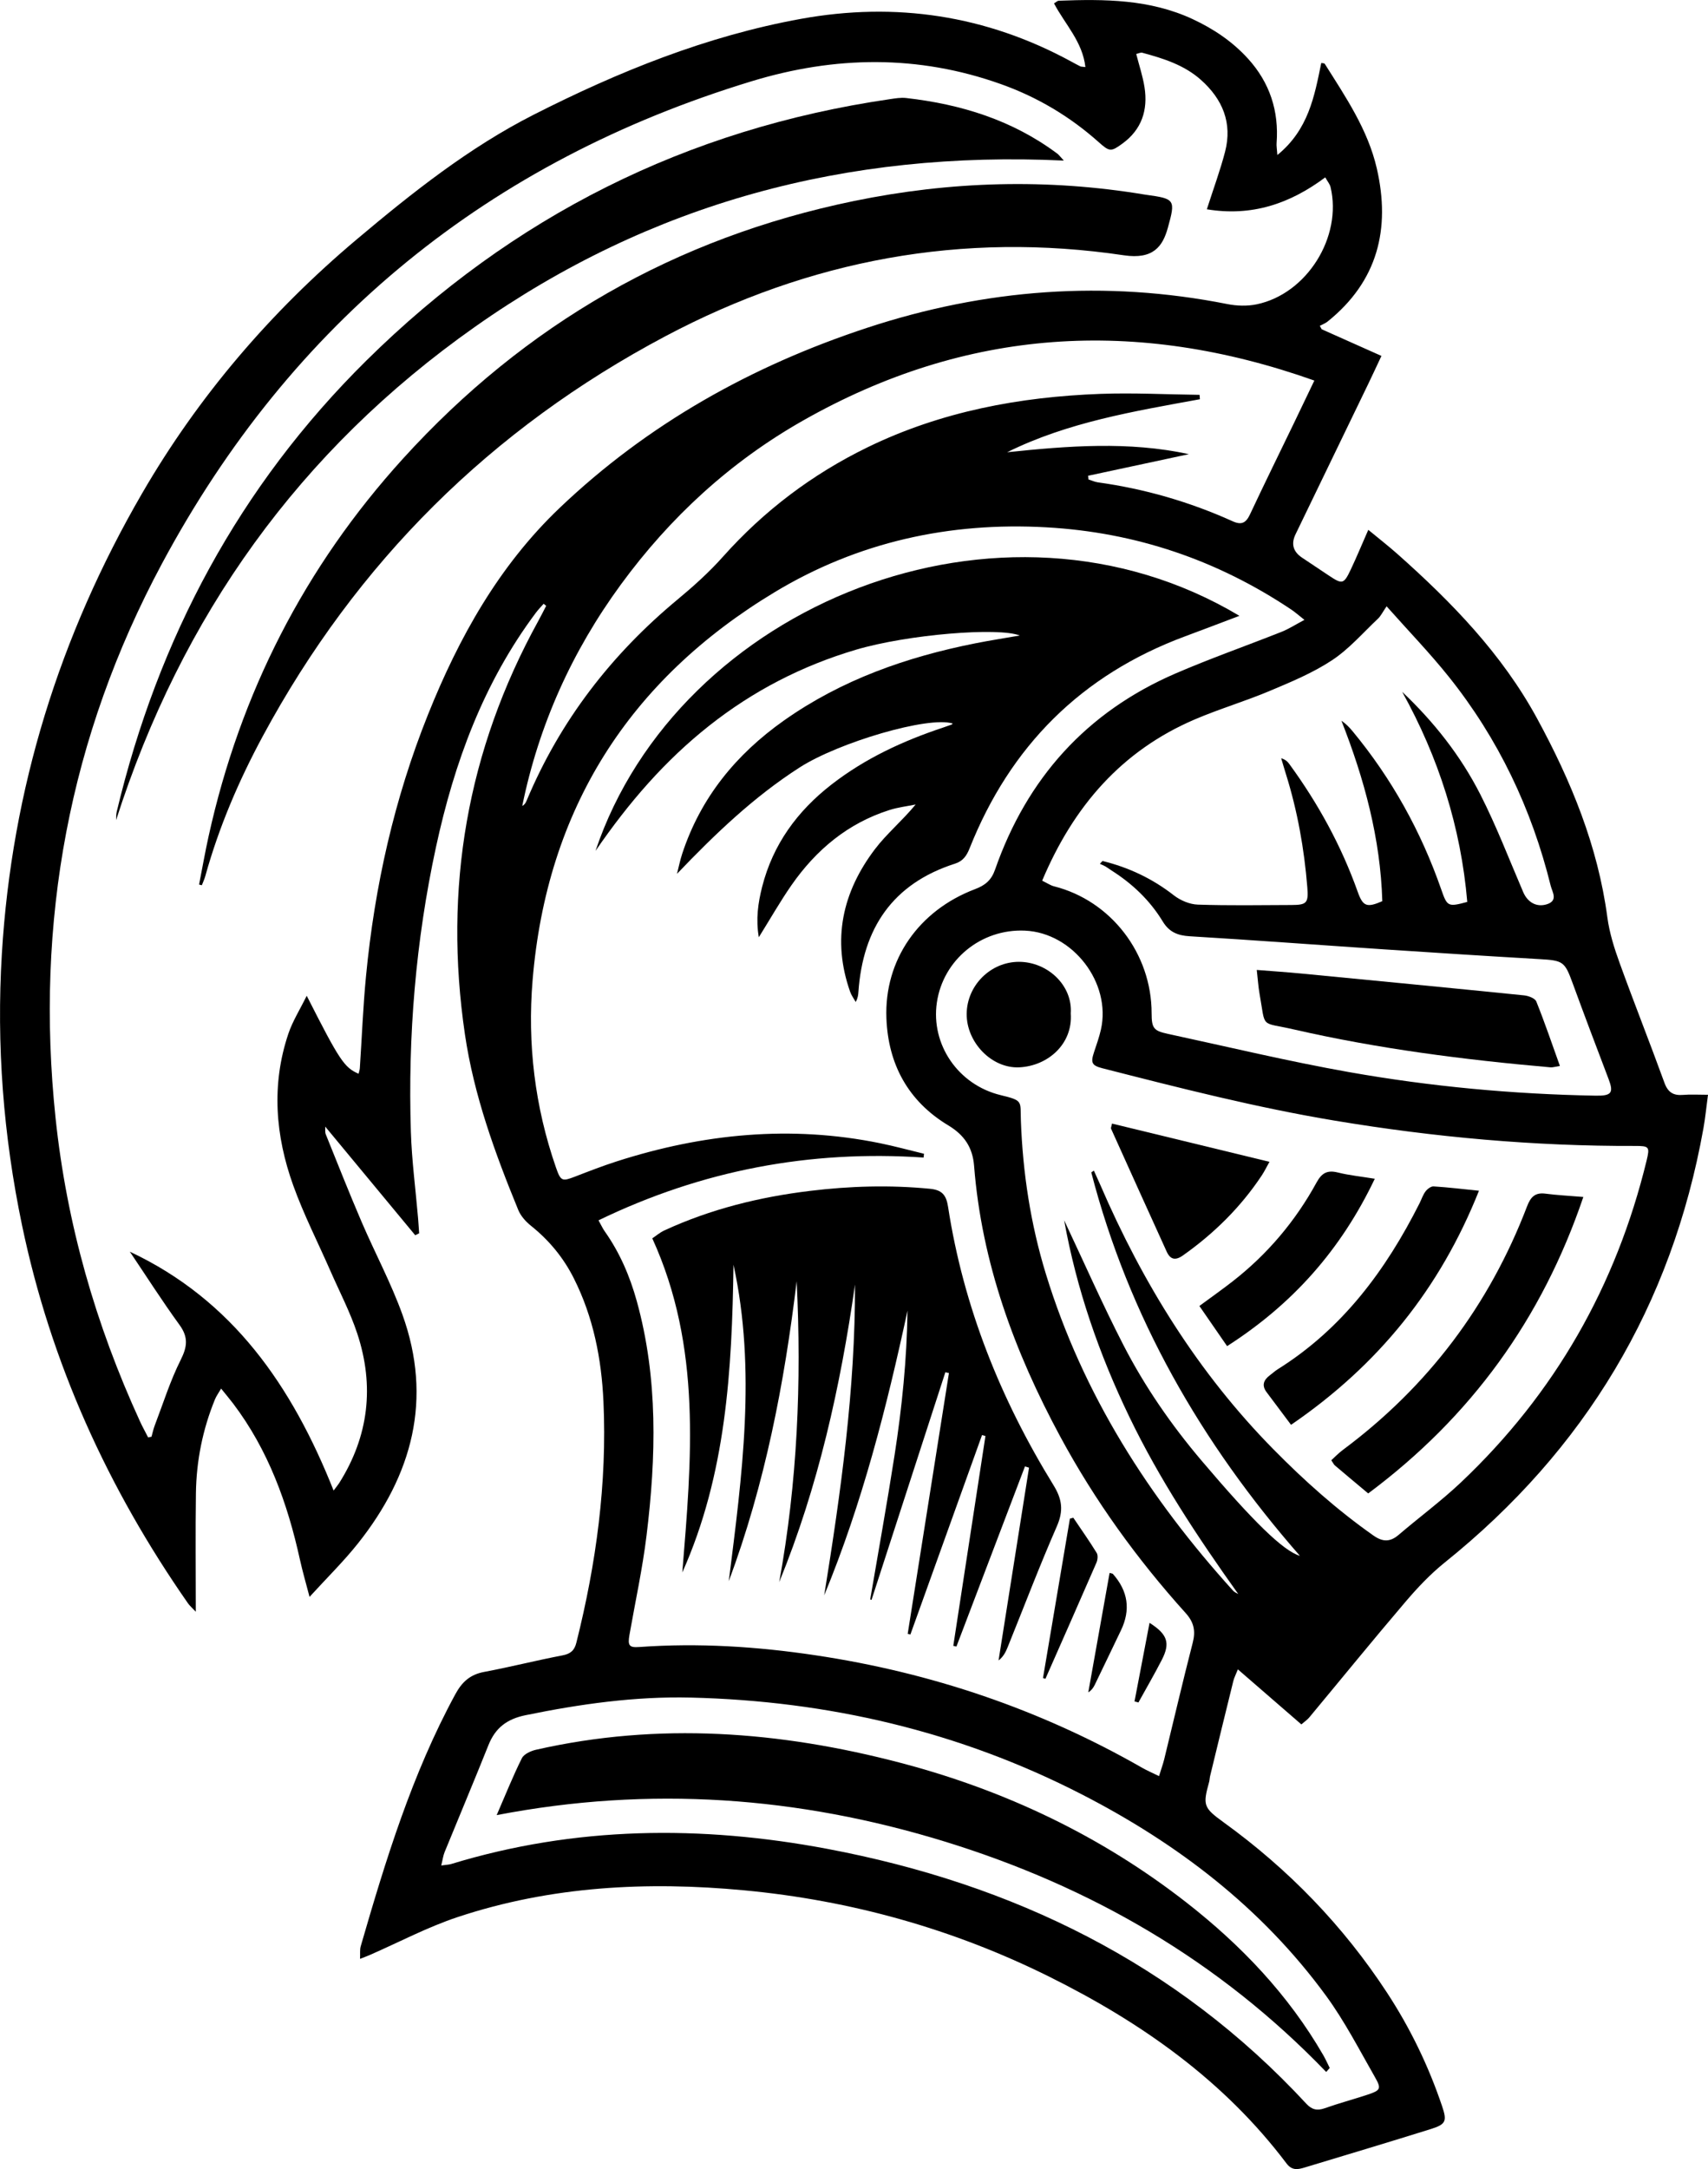 <?xml version="1.0" encoding="UTF-8"?> <svg xmlns="http://www.w3.org/2000/svg" id="Layer_2" data-name="Layer 2" viewBox="0 0 567.89 721.02"><defs><style> .cls-1 { stroke-width: 0px; } </style></defs><g id="Layer_1-2" data-name="Layer 1"><g><path class="cls-1" d="m567.89,363.89c-.55,4.08-.89,7.65-1.52,11.17-10.54,58.89-39.37,106.86-85.97,144.3-4.83,3.88-9.17,8.48-13.19,13.21-10.79,12.65-21.28,25.56-31.92,38.35-.6.72-1.42,1.27-2.6,2.29-6.96-6.04-13.84-11.99-21.11-18.3-.72,1.81-1.25,2.8-1.51,3.86-2.61,10.54-5.17,21.08-7.73,31.63-.15.64-.15,1.31-.32,1.94-2.14,7.72-1.88,8.57,4.8,13.4,21.59,15.6,39.82,34.42,54.4,56.72,7.69,11.76,13.77,24.33,18.26,37.65,1.68,4.97,1.3,6.02-3.74,7.6-13.95,4.37-27.97,8.55-41.96,12.79-2.26.68-4.19,1.09-6.05-1.38-20.81-27.58-48.26-46.84-78.8-62.02-32-15.91-65.96-25.39-101.5-28.74-32.24-3.04-64.22-1.4-95.2,8.87-10.07,3.34-19.57,8.39-29.33,12.65-.87.38-1.76.7-3.19,1.26.08-1.71-.11-3.02.22-4.17,8.32-28.74,17.07-57.3,31.46-83.79,2.24-4.12,4.94-6.55,9.59-7.42,8.71-1.63,17.31-3.83,26.02-5.49,2.68-.51,3.99-1.63,4.63-4.21,6.6-26.32,10.24-53,9.01-80.17-.65-14.23-3.36-28.08-9.86-40.98-3.47-6.89-8.22-12.63-14.24-17.45-1.73-1.38-3.41-3.26-4.23-5.27-7.75-18.89-14.73-38.03-17.73-58.37-7.14-48.5.68-94.35,24.38-137.38.92-1.67,1.76-3.37,2.64-5.06-.28-.23-.56-.45-.85-.68-.86.99-1.78,1.92-2.56,2.96-17.42,23.26-27.15,49.82-33.23,77.91-6.75,31.21-9.36,62.81-8.35,94.69.3,9.53,1.57,19.02,2.38,28.54.15,1.72.25,3.44.37,5.16-.43.22-.87.43-1.3.65-9.89-11.93-19.78-23.87-29.93-36.12.05.96-.11,1.85.18,2.56,3.93,9.74,7.8,19.52,11.94,29.17,4.41,10.27,9.74,20.19,13.52,30.68,10.16,28.16,3.34,53.41-14.78,76.18-4.77,6-10.29,11.4-16.07,17.74-1.16-4.47-2.33-8.44-3.22-12.48-4.11-18.66-10.5-36.33-22.15-51.74-1.18-1.55-2.44-3.04-4.03-5.02-.84,1.45-1.57,2.44-2.03,3.54-4.11,10.02-6.2,20.48-6.35,31.27-.18,12.83-.04,25.67-.04,39.37-1.22-1.31-2.03-1.98-2.61-2.82-26.67-38.25-45.62-79.91-55.17-125.67-6.21-29.79-8.54-59.85-6.7-90.29,3.31-54.75,19.18-105.65,46.6-152.94,18.75-32.34,42.82-60.42,71.4-84.48,18.4-15.49,37.31-30.5,58.84-41.44,28.22-14.33,57.52-26.17,88.83-31.85,31.47-5.71,61.58-1.21,89.85,14.17,1.01.55,2.02,1.11,3.05,1.62.27.13.63.1,1.69.23-.94-8.43-6.81-14.26-10.43-21.16.75-.45,1.14-.87,1.55-.89,15.21-.58,30.32-.51,44.55,6.12,6.95,3.24,13.2,7.43,18.37,13.11,7.26,7.98,10.34,17.41,9.53,28.14-.07.88.11,1.78.26,3.92,10.33-8.42,12.32-19.49,14.59-30.59.34.08,1.01.03,1.18.3,6.93,11,14.32,21.84,17.29,34.75,4.63,20.13.27,37.55-16.38,50.91-.75.6-1.71.95-2.57,1.41.21.38.42.76.63,1.14,6.5,2.9,13.01,5.8,19.86,8.86-1.68,3.57-3.05,6.54-4.47,9.48-8.02,16.6-16.06,33.19-24.08,49.79q-2.32,4.79,2.15,7.79c3.01,2.02,6.02,4.03,9.04,6.03,4.36,2.9,4.85,2.81,7.18-2.12,1.96-4.14,3.71-8.39,5.81-13.16,3.48,2.88,6.67,5.35,9.69,8.03,18.05,16.03,34.75,33.21,46.43,54.67,11.32,20.81,20.21,42.42,23.37,66.14.69,5.16,2.31,10.28,4.1,15.21,4.81,13.3,10.04,26.45,14.87,39.74,1.19,3.28,3.04,4.32,6.28,4.04,2.41-.21,4.86-.04,8.23-.04ZM110.92,495.47c1.1-1.46,1.51-1.94,1.84-2.46,9.86-15.62,11.78-32.32,6.03-49.71-2.36-7.15-5.9-13.91-8.93-20.83-4.15-9.48-8.89-18.75-12.38-28.47-5.92-16.48-7.3-33.41-1.62-50.33,1.4-4.18,3.83-8.01,6.12-12.67,10.91,21.5,12.48,23.86,17.24,25.92.15-.64.38-1.24.42-1.85.68-10.18,1.07-20.39,2.05-30.54,2.87-29.96,9.42-59.08,20.64-87.06,10.26-25.59,23.57-49.4,43.72-68.61,29.33-27.96,63.89-47.26,102.25-59.89,39.21-12.91,79.11-15.96,119.75-7.9,3.16.63,6.65.74,9.78.09,16.69-3.47,28.51-22.39,24.56-38.97-.24-1-1.01-1.88-1.76-3.23-11.86,8.86-24.56,13.06-39.37,10.61,2.23-6.95,4.46-12.96,6.06-19.12,2.49-9.58-.83-17.49-8.03-23.9-5.57-4.96-12.5-7.13-19.51-9.02-.53-.14-1.2.23-2,.41.98,3.83,2.19,7.41,2.76,11.08,1.18,7.57-.94,14.04-7.33,18.7-3.86,2.81-4.31,2.73-7.94-.5-9.58-8.54-20.42-14.97-32.5-19.27-27.51-9.79-55.11-9.39-82.86-.94C162.57,53.59,96.94,107.01,53.86,187.34c-30.86,57.54-42.23,119.23-35.39,184.28,3.71,35.21,13.32,68.69,28.04,100.78.84,1.84,1.83,3.62,2.75,5.42.37-.08.74-.17,1.12-.25.34-1.21.59-2.45,1.03-3.62,2.81-7.34,5.16-14.92,8.67-21.91,2.21-4.4,2.57-7.56-.4-11.64-5.76-7.92-11.03-16.2-16.51-24.33,34.23,16.08,53.94,44.66,67.75,79.4Zm274.43,94.96c.7-2.27,1.31-3.92,1.73-5.61,3.16-12.93,6.17-25.89,9.49-38.78,1.01-3.91.4-6.79-2.36-9.85-16.15-17.92-30.2-37.37-41.68-58.63-15.23-28.2-26.13-57.81-28.66-90.04-.49-6.19-3.33-10.27-8.57-13.43-13.34-8.02-19.99-20.31-20.58-35.59-.75-19.4,10.74-35.86,29.49-42.95,3.36-1.27,5.4-2.96,6.63-6.47,10.59-30.32,30.37-52.39,59.96-65.19,11.61-5.02,23.58-9.21,35.34-13.88,2.37-.94,4.55-2.36,7.57-3.96-1.95-1.53-3.12-2.59-4.43-3.46-24.63-16.46-51.69-25.63-81.31-27.3-32.27-1.82-62.69,4.86-90.33,21.51-48.55,29.25-75.86,72.33-80.56,129.03-1.76,21.16.75,42.06,7.77,62.26,1.59,4.56,2.03,4.69,6.33,3.03,4.6-1.78,9.21-3.57,13.91-5.08,28.69-9.21,57.85-12.1,87.59-6.01,4.88,1,9.7,2.32,14.54,3.49-.05.42-.09.84-.14,1.26-37.81-2.55-73.72,4.23-108.08,20.87.94,1.68,1.4,2.73,2.05,3.64,5.01,7.08,8.37,14.91,10.67,23.21,7.12,25.71,6.44,51.8,3.25,77.9-1.35,11.08-3.75,22.02-5.68,33.03-.63,3.58-.1,4.3,3.29,4.05,19.64-1.41,39.16-.16,58.57,2.75,38.46,5.75,74.72,18.01,108.52,37.35,1.66.95,3.43,1.71,5.67,2.81Zm-22.52-200.71c.29-.2.58-.39.87-.59.72,1.6,1.47,3.2,2.17,4.81,14.08,32.61,32.47,62.37,57.52,87.81,10.31,10.47,21.21,20.2,33.24,28.66,3.04,2.14,5.52,2.25,8.38-.19,6.88-5.88,14.2-11.28,20.76-17.48,31.2-29.52,51.61-65.35,61.73-107.06,1.08-4.47.82-4.77-3.87-4.76-33.48.11-66.69-2.89-99.72-8.39-26.15-4.35-51.77-10.89-77.4-17.44-3.5-.89-3.92-1.85-2.77-5.3.83-2.49,1.72-4.98,2.3-7.53,3.51-15.55-9.31-32.21-25.26-32.91-14.57-.65-27.22,9.69-29.29,23.94-2.02,13.89,7.03,27.31,21.25,30.75,7.57,1.83,6.45,1.97,6.69,8.43.63,17.35,3.22,34.39,8.31,50.99,12.3,40.11,34.33,74.49,62.29,105.35.43.47,1.11.71,1.68,1.06-13.5-18.92-26.17-38.06-36.2-58.86-10.05-20.83-17.57-42.48-21.69-65.38,6.6,13.99,12.75,27.96,19.72,41.51,7.09,13.78,15.9,26.52,25.95,38.37,17,20.04,27.15,30.04,32.71,31.66-32.87-37.58-56.9-79.4-69.36-127.45Zm-16.3-96.96c1.65.79,2.73,1.56,3.93,1.86,18.93,4.78,32.45,22.33,32.44,42.22,0,4.98.73,5.81,5.34,6.81,20.07,4.33,40.07,9.14,60.27,12.72,27.08,4.8,54.46,7.34,81.99,7.84,5.35.1,6.08-.96,4.33-5.54-4.03-10.59-8.05-21.2-11.94-31.84-2.64-7.22-3.16-7.56-11.02-8.01-17.26-1-34.51-2.1-51.76-3.25-21.52-1.43-43.03-3.06-64.56-4.35-4.02-.24-6.82-1.41-8.94-4.9-4.26-7.01-10.08-12.55-17-16.94-.69-.44-1.35-.95-2.06-1.37-.59-.34-1.24-.58-1.86-.87.3-.31.59-.62.89-.94,8.7,2.13,16.58,5.85,23.72,11.42,2.17,1.69,5.24,2.99,7.95,3.08,10.37.35,20.75.17,31.13.13,5.11-.02,5.7-.65,5.29-5.85-1.03-12.84-3.28-25.45-7.14-37.76-.54-1.72-1.03-3.45-1.55-5.17,1.45.44,2.13,1.13,2.7,1.91,9.57,13.1,17.3,27.19,22.75,42.5,1.73,4.85,3.01,5.34,8.17,3.1-.61-20.81-5.97-40.62-13.59-59.99,1.53,1.05,2.66,2.23,3.7,3.48,13.05,15.77,22.8,33.38,29.52,52.7,1.95,5.62,2.24,5.77,8.62,4.05-2.12-24.79-9.51-48-21.64-69.83,10.58,10.01,19.46,21.27,25.97,34.08,5.36,10.52,9.6,21.62,14.27,32.49,1.46,3.4,4.4,5.09,7.78,4.07,3.96-1.19,1.87-4.13,1.37-6.14-6.32-25.6-17.43-48.94-33.92-69.55-6.23-7.79-13.2-15-20.65-23.38-1.35,1.97-1.93,3.23-2.87,4.11-5.01,4.73-9.63,10.1-15.31,13.84-6.38,4.21-13.63,7.21-20.73,10.2-8.18,3.44-16.75,5.97-24.9,9.46-24.31,10.42-40.3,28.87-50.72,53.61Zm-199.82,327.34c1.7-.24,2.53-.25,3.29-.48,41.24-12.6,83.14-12.95,125.04-5.05,61.75,11.64,116.03,38,159.29,84.72,1.82,1.97,3.58,2.41,6.12,1.51,4.65-1.65,9.43-2.92,14.12-4.47,4.43-1.46,4.82-1.97,2.6-5.85-5.22-9.13-10.07-18.58-16.25-27.04-21.32-29.16-49.23-50.53-81.19-66.95-40.85-21-84.46-31.11-130.12-32.2-18.42-.44-36.75,2.14-54.88,5.86-6.18,1.27-10.03,4.2-12.32,9.93-4.76,11.91-9.74,23.73-14.59,35.6-.47,1.15-.62,2.43-1.11,4.42ZM437,126.5c-59.32-21.05-115.79-17.48-170.04,13.32-24.1,13.68-44.14,32.1-60.51,54.46-16.24,22.18-27.3,46.68-32.81,73.63.84-.45,1.18-1.12,1.47-1.81,11.11-26.52,28.15-48.55,50.22-66.86,5.29-4.39,10.47-9.05,15.04-14.18,13.68-15.34,29.75-27.46,48.15-36.41,24.38-11.85,50.47-16.73,77.34-17.72,10.97-.4,21.98.19,32.98.32.04.49.07.97.11,1.46-21.86,4.01-43.83,7.59-64.09,17.62,20.23-2.11,40.4-3.71,60.42.64-11.17,2.39-22.34,4.78-33.51,7.18.04.41.09.81.13,1.22,1.03.33,2.04.81,3.09.96,15.58,2.16,30.54,6.48,44.86,12.95,2.96,1.34,4.43.53,5.75-2.28,4.75-10.12,9.69-20.16,14.56-30.23,2.13-4.42,4.25-8.85,6.86-14.3Z"></path><path class="cls-1" d="m66.19,294.04c1.06-5.39,2-10.8,3.19-16.16,10.49-47.47,31.92-89.43,64.58-125.39,40.63-44.74,90.64-73.46,149.96-85.67,32.09-6.6,64.32-7.53,96.68-2.14.16.03.33.05.49.07,9.61,1.33,9.82,1.58,7.19,11.03-1.71,6.13-4.84,10.53-14.6,9.08-53.69-7.98-104.61,1.56-152.38,26.87-58.01,30.73-102.75,75.17-133.95,133.02-7.98,14.8-14.58,30.22-19.09,46.47-.29,1.04-.76,2.03-1.15,3.04-.31-.08-.61-.15-.92-.23Z"></path><path class="cls-1" d="m353.69,53.38c-72.19-3.4-137.37,14.13-195.77,55.26-58.35,41.09-97.56,96.11-119.32,163.98.06-.92-.01-1.87.2-2.75,13.78-57.71,40.74-108.25,83.06-150.06,48.45-47.86,106.48-77.01,174.02-86.85,1.78-.26,3.64-.58,5.4-.38,18.27,2.07,35.38,7.36,50.31,18.53.49.37.86.91,2.11,2.26Z"></path><path class="cls-1" d="m412.08,204.71c-6.46,2.44-12.28,4.68-18.12,6.84-34.4,12.77-58.07,36.47-71.58,70.44-.98,2.46-2.18,4.24-4.83,5.09-20.75,6.63-30.66,21.47-32.14,42.65-.07.98-.14,1.96-.9,3.33-.63-1.13-1.43-2.19-1.85-3.39-6.11-17.32-2.57-33.13,8.23-47.38,3.89-5.14,9.01-9.36,13.55-14.87-2.88.59-5.83.93-8.62,1.81-13.91,4.39-24.49,13.26-32.7,25.06-3.73,5.37-6.98,11.09-10.82,17.25-1.04-6.04-.25-11.41,1.09-16.7,3.58-14.13,11.69-25.22,23.09-34.07,11.19-8.69,23.84-14.53,37.2-18.96.93-.31,1.86-.64,2.78-.98.12-.05.2-.21.3-.33-8.1-2.54-37.91,6.29-50.83,14.57-15.26,9.78-28.13,22.11-40.84,35.4.57-2.21,1.01-4.47,1.72-6.63,6.14-18.71,17.93-33.1,33.86-44.35,19.19-13.55,40.79-21.11,63.6-25.64,4.77-.95,9.58-1.69,14.78-2.6-7.03-2.81-37.24-.38-54.51,4.74-17.91,5.31-34.15,13.7-48.78,25.27-14.57,11.52-26.63,25.37-37.76,41.58,27.45-81.65,134.81-125.51,214.11-78.12Z"></path><path class="cls-1" d="m264.88,425.89c-4.09,34.05-10.55,67.46-22.57,99.72,4.4-35.02,9.23-70.01,1.57-105.2-.5,34.99-2.43,69.67-17.02,102.28,3.04-37.42,6.56-74.79-9.98-111.05,1.17-.78,2.5-1.94,4.04-2.65,15.37-7.09,31.6-11.09,48.34-13.12,13.27-1.62,26.57-2.01,39.92-.71,4.03.39,5.43,2.05,6.04,5.99,5.14,33.32,17.47,63.99,35.08,92.58,2.91,4.72,3.32,8.53,1.08,13.65-5.8,13.26-10.94,26.8-16.37,40.22-.64,1.59-1.42,3.12-3,4.35,3.38-21.36,6.75-42.72,10.13-64.08-.45-.14-.9-.28-1.35-.42-7.6,19.96-15.19,39.92-22.79,59.88-.35-.08-.69-.16-1.04-.24,3.56-23.25,7.13-46.5,10.69-69.75-.38-.11-.75-.21-1.13-.32-7.94,22.1-15.88,44.2-23.82,66.29-.3-.06-.6-.12-.9-.19,4.57-28.9,9.14-57.8,13.71-86.7-.4-.09-.79-.18-1.19-.27-8.18,25.22-16.36,50.43-24.54,75.65-.15-.04-.3-.08-.45-.12,2.72-15.98,5.61-31.93,8.1-47.95,2.47-15.91,4.09-31.92,4.31-48.07-6.95,32.24-15.07,64.07-27.7,94.64,5.52-34.23,10.34-68.51,10.24-103.29-4.84,33.89-12.2,67.09-25.2,98.9,6.04-33.15,7.47-66.51,5.8-100.02Z"></path><path class="cls-1" d="m346.78,557.8c2.98-17.66,5.97-35.32,8.95-52.98.38-.11.75-.21,1.13-.32,2.61,3.88,5.32,7.71,7.77,11.69.49.79.33,2.32-.08,3.27-5.6,12.89-11.29,25.73-16.96,38.59-.27-.08-.54-.17-.81-.25Z"></path><path class="cls-1" d="m368.92,522.85c.79.23,1,.22,1.09.32q7.61,8.56,2.69,18.78c-2.91,6.04-5.79,12.1-8.72,18.13-.46.94-1.07,1.8-2.14,2.48,2.35-13.17,4.7-26.34,7.09-39.72Z"></path><path class="cls-1" d="m377.21,565.58c1.65-8.64,3.31-17.29,5-26.13,5.99,3.8,6.95,6.71,4.08,12.3-2.46,4.79-5.18,9.45-7.78,14.17l-1.29-.34Z"></path><path class="cls-1" d="m454.91,496.43c-4.05-3.39-7.58-6.33-11.08-9.31-.36-.3-.56-.8-1.19-1.72,1.22-1.11,2.41-2.36,3.77-3.38,28.32-21.06,48.74-48.11,61.33-81.05,1.17-3.06,2.65-4.64,6.09-4.19,3.89.51,7.82.7,12.61,1.1-13.76,40.57-37.38,73.1-71.53,98.55Z"></path><path class="cls-1" d="m429.26,473.63c-2.93-3.91-5.57-7.4-8.18-10.92-1.61-2.18-.95-3.97,1.05-5.49.92-.69,1.77-1.48,2.74-2.09,21.47-13.45,35.9-32.91,47.1-55.13.67-1.32,1.12-2.79,1.99-3.95.61-.81,1.81-1.74,2.69-1.68,4.84.3,9.67.89,15.09,1.44-12.96,32.52-33.39,57.9-62.48,77.81Z"></path><path class="cls-1" d="m369.73,373.49c17.3,4.2,34.56,8.39,52.35,12.71-.89,1.59-1.64,3.14-2.58,4.56-7,10.54-15.85,19.25-26.17,26.55-2.56,1.81-4.23,1.37-5.44-1.3-6.19-13.6-12.34-27.21-18.48-40.83-.11-.24.11-.62.32-1.68Z"></path><path class="cls-1" d="m407.99,447.46c-3.29-4.77-6.15-8.91-9.21-13.34,3.95-2.92,7.56-5.46,11.04-8.17,11.58-9.03,20.9-20.04,27.93-32.9,1.73-3.17,3.59-4.17,7.07-3.3,3.75.94,7.63,1.32,12.28,2.08-11.25,23.61-27.3,41.68-49.1,55.63Z"></path><path class="cls-1" d="m356.02,336.89c.71,10.24-7.71,17.46-17.13,17.9-9.17.43-17.57-8.31-17.48-17.8.09-9.42,7.94-17.29,17.42-17.27,9.37.02,17.83,7.71,17.19,17.17Z"></path><path class="cls-1" d="m417.87,322.42c5.31.42,10,.73,14.68,1.18,24.74,2.38,49.47,4.77,74.19,7.27,1.45.15,3.63.96,4.06,2.03,2.79,6.94,5.2,14.04,7.85,21.43-1.6.25-2.39.53-3.15.46-28.69-2.51-57.22-6.16-85.33-12.6-11.34-2.6-9.29-.05-11.38-11.81-.42-2.37-.57-4.8-.93-7.95Z"></path><path class="cls-1" d="m440.95,688.75c-35.53-36.93-78.36-61.71-126.96-76.64-48.54-14.91-97.89-18.56-148.85-8.75,3.05-7.02,5.46-13.08,8.37-18.9.7-1.4,2.97-2.43,4.71-2.83,40.73-9.25,81.06-6.16,121.07,4.32,34.8,9.12,66.74,24.27,95.16,46.44,18.19,14.19,33.93,30.68,45.55,50.81.78,1.36,1.42,2.81,2.12,4.21-.39.44-.78.88-1.17,1.32Z"></path></g></g></svg> 
